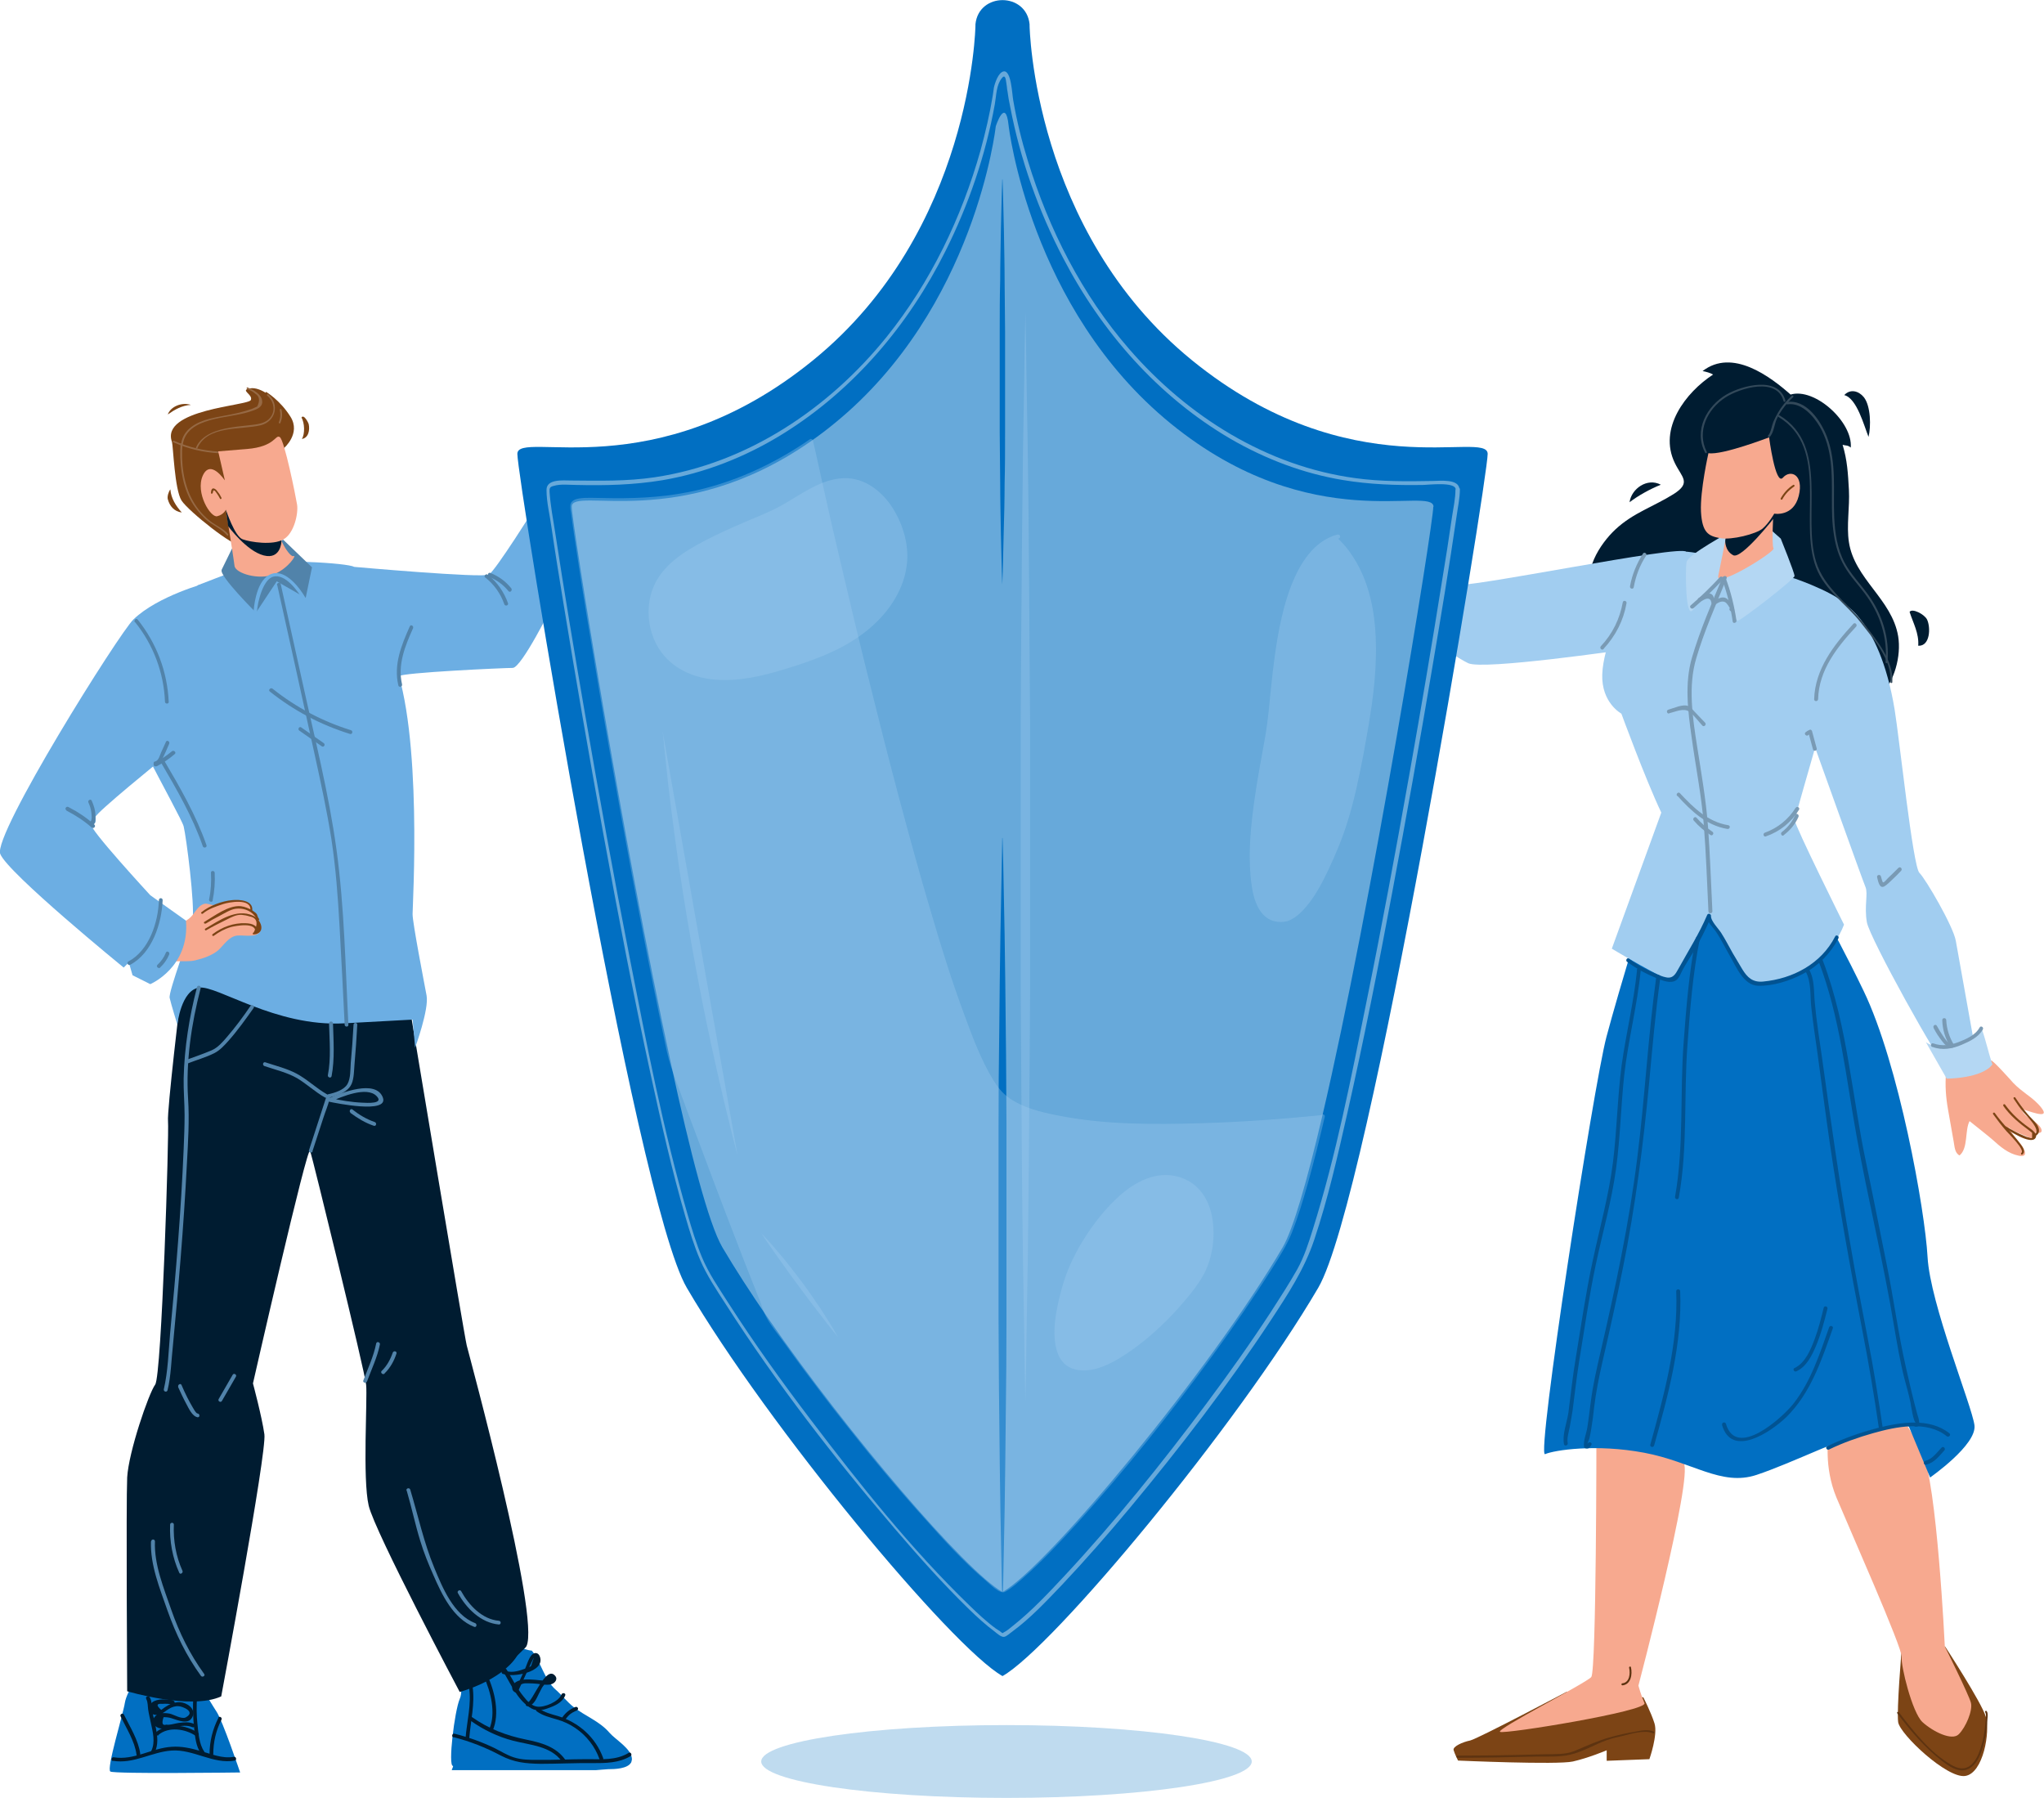 <?xml version="1.0" encoding="UTF-8"?>
<svg id="Layer_1" data-name="Layer 1" xmlns="http://www.w3.org/2000/svg" viewBox="0 0 87.59 77.04">
  <defs>
    <style>
      .cls-1 {
        fill: #f7a98f;
      }

      .cls-2 {
        fill: #7c4415;
      }

      .cls-3 {
        fill: #a1cdf0;
      }

      .cls-4 {
        opacity: .42;
      }

      .cls-4, .cls-5 {
        fill: #67a9da;
      }

      .cls-6 {
        fill: #33495a;
      }

      .cls-7 {
        fill: #966944;
      }

      .cls-8 {
        fill: #001c31;
      }

      .cls-9 {
        fill: #015392;
      }

      .cls-10 {
        fill: #b4d7f3;
      }

      .cls-11 {
        opacity: .99;
      }

      .cls-12 {
        opacity: .32;
      }

      .cls-13 {
        fill: #799ab4;
      }

      .cls-14 {
        fill: #6caee3;
      }

      .cls-15 {
        fill: #5183aa;
      }

      .cls-16 {
        fill: #016fc2;
      }

      .cls-17 {
        fill: #5d3310;
      }
    </style>
  </defs>
  <g>
    <path class="cls-2" d="m67.14,72.49s-3.8,2.01-4.14,2.09c-.34.07-.75.26-.71.41.04.15.19.45.19.45,0,0,4.25.19,4.92.04s1.45-.48,1.45-.48v.45l1.83-.07s.37-1.04.22-1.53c-.15-.48-.48-1.12-.48-1.12l-3.28-.22Z"/>
    <path class="cls-2" d="m81.49,70.7s-.22,2.57-.15,3.09c.07.52,2.09,2.42,2.87,2.31.78-.11,1.08-1.9.89-2.53-.19-.63-1.75-3.02-1.75-3.02l-1.86.15Z"/>
    <path class="cls-1" d="m68.41,61.46c0,.11,0,10.13-.22,10.4-.22.26-4.1,2.24-3.91,2.35s6.33-.89,6.19-1.23c-.15-.34-.26-.75-.26-.75,0,0,2.35-8.94,1.94-9.54-.41-.6-3.73-1.23-3.73-1.23Z"/>
    <path class="cls-1" d="m78.36,61.57s-.22,1.27.34,2.61c.56,1.34,2.83,6.45,2.79,6.82-.04.37.45,2.38.89,2.79.45.41,1.27.82,1.56.52.3-.3.6-1.01.52-1.34s-1.12-2.42-1.12-2.42c0,0-.34-7.08-.97-8.31s-1.16-1.94-1.16-1.94c0,0-2.91,1.27-2.87,1.27Z"/>
    <path class="cls-16" d="m70.68,38.17s-1.29,4.19-1.84,6.26-3.02,18.05-2.63,17.88c.39-.17,2.18-.45,4.25-.06,2.07.39,3.3,1.45,4.81.95s3.86-1.68,5.09-1.96c1.23-.28,1.44-.11,1.44-.11l.91,2.18s2.01-1.4,1.9-2.24c-.11-.84-1.9-5.2-2.01-7.21s-1.23-8.27-2.74-11.4c-1.51-3.13-2.51-4.64-2.51-4.64l-6.65.34Z"/>
    <path class="cls-8" d="m75.14,30.05c-.15.29-.45.02-.7,0-.44-.05-.91.05-1.36.03-.97-.05-1.98-.36-2.84-.82-1.48-.8-2.34-2.78-1.61-4.37-.15.17-.25.37-.37.56-.48-.93.29-2.13.96-2.76.77-.72,1.64-.98,2.5-1.52.77-.49.35-.71.05-1.33-.72-1.48.47-3.03,1.64-3.79-.11-.07-.3-.12-.45-.15,1.27-.98,2.88.21,3.82,1.05-.02.04-.03-.02-.06-.04,1.04-.32,2.68,1.17,2.59,2.27-.12-.11-.22-.08-.35-.12.2.66.23,1.22.27,1.93.04.74-.11,1.53,0,2.24.24,1.58,1.84,2.44,2.11,4.03.14.85-.16,1.96-.78,2.57.01-.42.1-.78,0-1.21-.11.33-.1.66-.31.98-.45.67-1.33,1.21-2.06,1.52-.71.3-1.76.62-2.5.24-.33-.17-.77-.88-.54-1.3Z"/>
    <path class="cls-3" d="m76.94,24.8s-4.49-1.43-5.19-1.13c-.7.3-1.63,1.63-1.9,1.89-.28.27-1.15,2.12-1.19,3.34-.04,1.22.82,1.68.82,1.68,0,0,1.03,2.81,1.71,4.24l-2.12,5.83s2.38,1.43,2.61,1.37c.23-.06,1.56-2.72,1.56-2.72,0,0,1.57,2.72,1.85,2.84.28.12,3.05-.24,3.93-2.52,0,0-2.11-4.24-2.11-4.47,0-.23,2.5-8.43,2.34-9.02-.16-.59-2.31-1.33-2.31-1.33Z"/>
    <path class="cls-3" d="m77.5,25.54l1.27.19s1.75.6,2.42,4.68c.2,1.21.78,6.71,1.06,6.99.28.28,1.45,2.29,1.56,2.91.11.61.89,4.97.89,4.97,0,0-.89.78-1.23.56-.34-.22-3.35-5.64-3.47-6.32s.06-1.23-.06-1.51-2.2-6.09-2.2-6.09l-.26-6.37Z"/>
    <path class="cls-3" d="m55.71,22.94s6.38,1.89,6.66,2.11c.27.22,9.79-1.75,9.88-1.4.09.34-1.48,5.72-1.62,5.41-.13-.31-.61-1.27-.86-1.24-.25.03-6.19.9-6.85.6s-4.75-3.07-4.75-3.07l-2.46-2.4Z"/>
    <path class="cls-1" d="m86.87,46.91c-.21-.16-.42-.32-.6-.51-.07-.08-.89-1-.95-.96-.6.38-1.25.4-1.93.53-.04.56-.01,1.02.09,1.59.08.46.16.91.24,1.36.04.21.04.48.25.59.38-.31.22-1.08.43-1.47,0,0,.91.72.99.8.33.3.67.59,1.11.68.42.09.29-.23.1-.49-.2-.26-.41-.47-.56-.77.07.15.58.34.73.4.09.04.29.15.39.09.17-.09.11-.25-.05-.33.27.24.54.11.26-.2-.23-.26-.62-.33-.74-.69.16,0,1.29.51.85-.06-.17-.22-.39-.4-.62-.57Z"/>
    <path class="cls-10" d="m74.18,22.77s-1.87,1-1.91,1.32c-.05.32-.05,2.46.27,2.05.32-.41,1.12-1.59,1.34-1.27.23.32.39,1.81.61,1.72.23-.09,2.41-1.77,2.41-1.91s-.59-1.6-.59-1.6l-.36-.32h-1.78Z"/>
    <path class="cls-1" d="m74.18,21.86s-.32,1.73-.55,2.82c-.12.57,2.46-1.05,2.37-1.18-.09-.14,0-1.64,0-1.64h-1.82Z"/>
    <path class="cls-10" d="m82.53,44.66l.89,1.56s1.51,0,1.96-.61c-.17-.49-.28-1.03-.45-1.5-.51.25-.7.74-1.36.75-.36,0-.75,0-1.04-.2Z"/>
    <path class="cls-8" d="m80.07,18.72c-.19-.47-.5-1.66-1.04-1.79.26-.28.62-.18.84.09.3.38.31,1.26.2,1.7Z"/>
    <path class="cls-8" d="m71.17,20.77c-.45.18-.96.46-1.34.75.08-.58.76-1.06,1.34-.75Z"/>
    <path class="cls-8" d="m82.2,27.67c.04-.53-.22-.98-.37-1.45.11-.17.64.1.75.33.16.34.13,1.14-.37,1.12Z"/>
    <path class="cls-8" d="m73.99,22.75l-.06.42s-.02.43.34.62c.35.2,1.77-1.62,1.77-1.62l-.02-.28-2.03.86Z"/>
    <path class="cls-1" d="m73.21,19.42s-.36,1.59-.32,2.5c.05.91.32,1.05.82,1.14.5.09,1.55-.18,1.82-.41s.5-.64.5-.64c0,0,.82.15,1.05-.76.23-.92-.36-1.15-.68-.78-.32.36-.59-1.73-.59-1.73,0,0-2,.77-2.59.68Z"/>
    <path class="cls-6" d="m75.83,18.73c.19-.19.2-.56.32-.8.17-.35.41-.65.69-.91.04-.04-.02-.1-.06-.06-.24.22-.44.46-.6.74-.07.12-.13.25-.19.38-.07.17-.1.45-.22.58-.04.04.02.1.06.06h0Z"/>
    <path class="cls-6" d="m76.57,17.33c.61-.11,1.13.48,1.41.95.27.46.41.99.47,1.51.12,1.04-.03,2.1.14,3.14.07.47.21.93.45,1.34.24.42.58.77.87,1.16.64.85.99,1.88.89,2.95,0,.05.08.05.08,0,.1-1.04-.22-2.06-.83-2.9-.33-.46-.73-.86-1-1.36-.32-.6-.42-1.28-.45-1.95-.05-1.15.11-2.35-.31-3.45-.26-.68-.89-1.64-1.74-1.49-.05,0-.03.09.02.08h0Z"/>
    <path class="cls-6" d="m76.22,17.87c2.2,1.34.84,4.44,1.6,6.44.38,1,1.29,1.56,1.92,2.37.55.71,1.34,1.59,1.27,2.55,0,.05.08.05.08,0,.06-.92-.65-1.77-1.18-2.46-.7-.91-1.74-1.56-2.09-2.71-.6-1.98.59-4.95-1.56-6.26-.05-.03-.09.04-.04.07h0Z"/>
    <path class="cls-6" d="m73.14,19.36c-.45-.87.03-1.84.8-2.33.62-.4,2.21-.89,2.49.16.01.05.09.03.08-.02-.29-1.08-1.86-.65-2.52-.27-.86.5-1.42,1.55-.92,2.5.02.05.1,0,.07-.04h0Z"/>
    <path class="cls-2" d="m76.38,21.39c.12-.22.29-.4.5-.54.05-.03,0-.1-.04-.07-.22.14-.4.34-.53.57-.03.05.05.09.07.04h0Z"/>
    <path class="cls-2" d="m85.4,47.73c.18.25.37.5.58.74.09.1.81.81.64.93-.04.03,0,.1.04.07.19-.13-.03-.38-.12-.5-.34-.44-.74-.83-1.06-1.28-.03-.04-.1,0-.07.04h0Z"/>
    <path class="cls-2" d="m85.84,47.38c.3.43.68.74,1.1,1.05l.14.11c0,.07,0,.15,0,.22-.02.02-.12-.01-.14-.02-.06-.01-.12-.03-.18-.06-.28-.11-.54-.26-.8-.41-.05-.03-.09.04-.04.07.15.09,1.09.73,1.3.43.13-.18-.16-.37-.27-.45-.4-.28-.74-.59-1.03-.99-.03-.04-.1,0-.07.04h0Z"/>
    <path class="cls-2" d="m86.29,47.08c.13.2.27.4.43.59.09.11.78.77.47.93-.05.02,0,.1.04.07.2-.1.17-.31.06-.48-.11-.16-.28-.3-.41-.46-.19-.22-.36-.46-.52-.7-.03-.04-.1,0-.07.04h0Z"/>
    <path class="cls-17" d="m62.44,75.32c1.12,0,2.24-.02,3.35-.05.48-.01,1.02.03,1.49-.08.53-.12,1.04-.43,1.56-.62.22-.08.45-.13.67-.18.37-.09.95-.28,1.32-.12.05.02.09-.05.04-.07-.24-.11-.54-.05-.78,0-.37.06-.73.14-1.09.24-.52.14-1.03.38-1.53.59-.39.16-.86.13-1.28.14-.76.02-1.52.04-2.28.05-.49,0-.98.01-1.46.01-.05,0-.05.08,0,.08h0Z"/>
    <path class="cls-17" d="m81.29,73.4c.56.74,1.18,1.48,1.92,2.05.29.22.7.52,1.09.37.45-.18.63-.77.73-1.19.07-.28.11-.58.13-.87,0-.12.05-.32-.02-.43-.03-.05-.1,0-.07.04.08.12,0,.43,0,.56-.03.31-.08.62-.18.92-.09.3-.23.66-.51.84-.26.16-.53.07-.77-.07-.89-.51-1.62-1.44-2.24-2.25-.03-.04-.1,0-.07.04h0Z"/>
    <path class="cls-17" d="m69.51,72.22c.38-.03.45-.47.38-.78-.01-.05-.09-.03-.08.02.06.25.02.64-.29.67-.05,0-.05.09,0,.08h0Z"/>
    <path class="cls-9" d="m78.38,62.11c.6-.29,1.25-.52,1.89-.7.96-.27,2.3-.56,3.15.13.08.07.2-.05.12-.12-.85-.68-2.11-.48-3.08-.23-.74.19-1.47.45-2.16.78-.1.05-.01.19.08.14h0Z"/>
    <path class="cls-9" d="m82.54,62.76c.35-.08.55-.36.78-.61.07-.08-.04-.2-.12-.12-.21.22-.39.49-.7.57-.11.02-.06.19.04.16h0Z"/>
    <path class="cls-9" d="m70.15,41.58c-.14,1.37-.47,2.71-.66,4.07-.18,1.38-.2,2.77-.37,4.15-.18,1.43-.57,2.82-.87,4.23-.3,1.39-.5,2.79-.73,4.19-.13.77-.21,1.54-.31,2.31-.06.42-.27.93-.19,1.35.02.11.18.06.16-.04-.04-.21.04-.46.08-.66.05-.25.09-.5.13-.75.09-.7.17-1.4.28-2.1.23-1.38.42-2.76.71-4.13.29-1.37.68-2.72.87-4.11.18-1.33.21-2.68.35-4.01.17-1.51.56-2.99.71-4.51.01-.11-.16-.11-.17,0h0Z"/>
    <path class="cls-9" d="m70.98,41.82c-.36,2.59-.49,5.2-.82,7.8-.35,2.81-.94,5.58-1.58,8.34-.16.7-.32,1.39-.41,2.1-.05.37-.09.74-.15,1.11-.04.26-.18.57-.14.83,0,.03.03.05.06.06.15.03.17-.02.25-.14.06-.09-.08-.17-.14-.08-.07.1.04-.14.06-.2.03-.14.06-.28.08-.42.05-.3.09-.6.12-.9.08-.67.21-1.31.36-1.97.31-1.34.61-2.69.88-4.04.53-2.62.87-5.26,1.12-7.92.14-1.51.27-3.01.48-4.51.01-.11-.15-.15-.16-.04h0Z"/>
    <path class="cls-9" d="m77.92,41.16c.93,2.41,1.18,5,1.64,7.53.49,2.71,1.15,5.39,1.6,8.11.13.76.26,1.53.45,2.28.09.34.19.68.26,1.03.02.1.12.84.24.86-.11-.02-.15.14-.04.16.3.05.13-.4.09-.53-.18-.66-.34-1.35-.49-2.02-.33-1.45-.52-2.93-.82-4.39-.3-1.47-.58-2.93-.89-4.4-.29-1.37-.48-2.75-.72-4.13-.26-1.54-.58-3.07-1.14-4.53-.04-.1-.2-.06-.16.04h0Z"/>
    <path class="cls-9" d="m77.37,41.62c.26.45.19,1.06.25,1.56.07.62.16,1.24.25,1.86.18,1.31.35,2.63.54,3.94.39,2.66.87,5.31,1.38,7.95.28,1.43.52,2.86.73,4.3.02.11.18.06.16-.04-.19-1.28-.39-2.55-.64-3.82-.26-1.35-.52-2.7-.75-4.06-.47-2.65-.84-5.31-1.21-7.97-.11-.79-.24-1.57-.31-2.36-.05-.48,0-1.01-.25-1.44-.05-.09-.2,0-.14.08h0Z"/>
    <path class="cls-9" d="m72.67,40.19c-.29,1.46-.41,2.98-.52,4.46-.17,2.21.02,4.44-.37,6.63-.02.11.14.15.16.04.39-2.16.21-4.35.37-6.53.11-1.52.23-3.07.53-4.56.02-.11-.14-.15-.16-.04h0Z"/>
    <path class="cls-9" d="m70.88,61.95c.6-2.15,1.21-4.36,1.12-6.62,0-.11-.17-.11-.17,0,.09,2.24-.52,4.43-1.11,6.57-.03.1.13.15.16.04h0Z"/>
    <path class="cls-9" d="m73.79,61.05c.41,1.45,2.09.31,2.74-.31,1.06-1.03,1.53-2.46,2.01-3.82.04-.1-.13-.15-.16-.04-.4,1.13-.78,2.32-1.53,3.27-.48.61-2.45,2.38-2.89.86-.03-.1-.19-.06-.16.04h0Z"/>
    <path class="cls-9" d="m76.98,58.76c.44-.2.67-.69.85-1.11.21-.51.35-1.04.48-1.57.03-.1-.14-.15-.16-.04-.11.44-.22.89-.38,1.32-.17.45-.4,1.04-.87,1.26-.1.04-.01.19.08.14h0Z"/>
    <path class="cls-9" d="m69.75,41.23c.39.29.81.51,1.25.69.23.09.59.25.83.08.14-.1.2-.31.28-.45.14-.26.3-.5.45-.75.29-.49.54-.98.76-1.51l-.16-.04c-.03.25.22.45.35.64.24.34.42.73.63,1.09.27.46.57,1.23,1.19,1.26.65.02,1.39-.22,1.95-.52.65-.34,1.16-.86,1.5-1.51.05-.1-.1-.18-.14-.08-.6,1.17-1.81,1.81-3.09,1.93-.44.04-.67-.17-.89-.53-.14-.23-.27-.46-.41-.69-.16-.28-.31-.58-.49-.86-.11-.18-.46-.52-.44-.74,0-.08-.12-.12-.16-.04-.35.82-.81,1.54-1.24,2.32-.12.22-.23.42-.52.36-.17-.03-.34-.11-.5-.18-.39-.17-.75-.36-1.09-.62-.09-.07-.17.08-.08.14h0Z"/>
    <path class="cls-13" d="m82.81,44.86c.42.16.85.08,1.25-.09.35-.15.72-.32.91-.66.05-.09-.09-.18-.14-.08-.18.33-.58.5-.92.63-.35.13-.7.18-1.06.05-.1-.04-.15.12-.04.16h0Z"/>
    <path class="cls-13" d="m82.86,44.05c.1.2.22.38.36.56.11.14.22.27.4.28.11,0,.11-.16,0-.17-.16,0-.29-.24-.37-.35-.09-.13-.17-.27-.25-.41-.05-.1-.19-.01-.14.08h0Z"/>
    <path class="cls-13" d="m83.73,44.77c-.2-.33-.31-.68-.33-1.06,0-.11-.17-.11-.17,0,.01.41.13.8.35,1.15.06.09.2,0,.14-.08h0Z"/>
    <path class="cls-13" d="m80.44,37.6c.04.14.09.5.31.38.12-.07.24-.2.34-.29.13-.12.26-.25.38-.38.07-.08-.04-.2-.12-.12-.15.15-.3.3-.45.44-.04.04-.15.18-.2.18-.03,0-.03-.05-.05-.09-.02-.06-.03-.11-.05-.17-.03-.1-.19-.06-.16.04h0Z"/>
    <path class="cls-13" d="m79.42,26.73c-.84.91-1.64,1.94-1.68,3.23,0,.11.16.11.17,0,.03-1.25.82-2.24,1.63-3.11.07-.08-.05-.2-.12-.12h0Z"/>
    <path class="cls-13" d="m77.48,31.5s.07-.05.11-.07c-.03-.02-.07-.04-.1-.06.07.25.13.49.2.74.03.1.19.06.16-.04-.07-.25-.13-.49-.2-.74-.01-.04-.06-.08-.1-.06-.07.03-.12.06-.18.11-.08.07.04.19.12.12h0Z"/>
    <path class="cls-13" d="m62.35,25.2c-.11.26-.16.54-.14.82,0,.11.17.11.17,0-.01-.27.03-.53.14-.78.04-.1-.12-.14-.16-.04h0Z"/>
    <path class="cls-13" d="m68.72,27.8c.51-.55.85-1.21.98-1.95.02-.11-.14-.15-.16-.04-.13.71-.44,1.35-.94,1.88-.07.08.04.2.12.12h0Z"/>
    <path class="cls-13" d="m70.4,23.73c-.27.43-.46.89-.55,1.39-.02.11.14.15.16.04.09-.49.26-.94.53-1.35.06-.09-.09-.18-.14-.08h0Z"/>
    <g class="cls-11">
      <path class="cls-13" d="m73.81,24.74c-.46,1.12-.96,2.26-1.3,3.42-.33,1.11-.18,2.31-.02,3.43.17,1.25.42,2.48.52,3.73.1,1.24.14,2.49.2,3.73,0,.11.17.11.17,0-.06-1.22-.1-2.44-.19-3.66-.09-1.16-.29-2.29-.47-3.44-.19-1.21-.39-2.55-.03-3.75.34-1.16.85-2.3,1.3-3.42.04-.1-.12-.14-.16-.04h0Z"/>
    </g>
    <g class="cls-11">
      <path class="cls-13" d="m73.79,24.81c.22.59.37,1.2.46,1.82.01.11.18.06.16-.04-.09-.62-.24-1.23-.46-1.82-.04-.1-.2-.06-.16.04h0Z"/>
    </g>
    <g class="cls-11">
      <path class="cls-13" d="m72.57,26.06c.44-.38.85-.79,1.25-1.21.07-.08-.05-.2-.12-.12-.39.43-.81.83-1.25,1.21-.08.07.04.19.12.12h0Z"/>
    </g>
    <g class="cls-11">
      <path class="cls-13" d="m72.89,25.77c.12-.06.31-.21.42-.04.02.04.03.13.05.17.02.04.08.05.11.03.12-.08.29-.21.45-.13.1.05.18.22.24.31,0-.03,0-.07.01-.1-.01.01-.03.03-.04.04-.07.08.05.2.12.12l.04-.04s.03-.07.01-.1c-.09-.14-.22-.37-.39-.42-.17-.05-.4.1-.53.18.04.01.08.02.11.03-.06-.13-.02-.32-.19-.38-.15-.05-.37.12-.5.18-.1.05-.01.19.08.14h0Z"/>
    </g>
    <g class="cls-11">
      <path class="cls-13" d="m71.54,30.56c.26-.06.62-.24.85-.06.21.15.38.4.56.59.07.08.19-.04.12-.12-.15-.16-.3-.31-.45-.47-.08-.08-.16-.2-.26-.24-.24-.11-.64.09-.87.15-.1.03-.06.19.04.16h0Z"/>
    </g>
    <g class="cls-11">
      <path class="cls-13" d="m71.88,34.1c.59.65,1.24,1.27,2.14,1.42.11.02.15-.14.04-.16-.87-.14-1.49-.75-2.07-1.37-.07-.08-.19.04-.12.12h0Z"/>
    </g>
    <g class="cls-11">
      <path class="cls-13" d="m72.58,35.16c.21.24.45.45.72.62.09.06.17-.09.08-.14-.25-.17-.48-.37-.68-.6-.07-.08-.19.04-.12.12h0Z"/>
    </g>
    <g class="cls-11">
      <path class="cls-13" d="m76.95,34.61c-.31.5-.77.87-1.32,1.07-.1.03-.06.2.04.16.6-.21,1.09-.6,1.42-1.14.06-.09-.09-.18-.14-.08h0Z"/>
    </g>
    <g class="cls-11">
      <path class="cls-13" d="m76.43,35.79c.28-.21.5-.47.64-.79.04-.1-.1-.18-.14-.08-.13.29-.32.54-.57.73-.09.06,0,.21.08.14h0Z"/>
    </g>
  </g>
  <g>
    <path class="cls-16" d="m7.24,71.23c-1.09-.13-1.82,1.27-1.89,1.74-.07.47-.8,2.83-.62,2.94.18.11,5.56.04,5.56.04,0,0-.76-2.25-1.02-2.62-.25-.36-1.09-2-2.03-2.11Z"/>
    <path class="cls-16" d="m27.04,75.54s.04-.1.04-.17c-.02-.44-.7-.82-.96-1.12-.44-.51-1.03-.7-1.56-1.12-.23-.18-.54-.55-.75-.73-.46-.39-.65-1.22-1.02-1.67-.35-.02-.95-.4-1.24-.11-.35.36-.11.94-.63,1.13-.55.2-.77-.2-1.18-.44-.25.51.18.98-.04,1.49-.22.51-.51,2.87-.29,2.87.03.03-.08.18-.04.18h6.18s.46-.04.51-.04c.29,0,.83-.02.98-.28Z"/>
    <path class="cls-8" d="m7.75,42.6s-.6,5.01-.55,5.45-.27,10.9-.55,11.28-1.14,2.89-1.2,3.98c-.05,1.09,0,9.16,0,9.16,0,0,2.73.82,4.03.22,0,0,1.96-10.46,1.85-11.23s-.49-2.18-.49-2.18c0,0,2.34-10.3,2.45-9.97s2.34,9.43,2.4,10.03-.16,4.03.11,5.18c.27,1.14,3.9,7.98,3.9,7.98,0,0,1.75-.46,2.45-1.53.05-.08.37-.35.41-.43.6-1.25-2.45-12.45-2.56-12.89s-2.4-14.22-2.4-14.22c0,0-1.91.6-4.09.11-2.18-.49-4.85-1.58-5.23-1.53s-.55.6-.55.6Z"/>
    <path class="cls-14" d="m8.52,25.05s-3.65,2.89-3.76,3.71,3,6.21,3.11,6.65.49,3.38.38,4.03-1.04,3.05-.98,3.32.33,1.14.33,1.14c0,0,.16-1.47.93-1.58s3.27,1.69,6.21,1.53l2.94-.16.11,1.2s.6-1.64.49-2.23-.6-3.11-.6-3.49.44-7.79-.82-10.9c-1.25-3.11-1.47-3.82-1.69-3.98s-3.54-.38-4.47-.05-2.18.82-2.18.82Z"/>
    <path class="cls-14" d="m15.17,24.29s5.5.49,5.78.33,2.02-2.94,2.02-2.94l.71,4.25s-1.33,2.69-1.71,2.69-4.78.2-4.89.36-1.91-4.69-1.91-4.69Z"/>
    <g>
      <path class="cls-1" d="m11.19,39.71c.02.55-.72.34-1.04.38-.35.05-.55.4-.79.62-.26.23-.66.36-.99.44-.25.06-.52.03-.78.04-.29,0-.29,0-.36-.28-.07-.32-.13-.64-.2-.96.34-.21.75-.35,1.06-.58.24-.17.36-.56.66-.64.13-.04.31.07.45.05.4-.04.87-.29,1.26-.16.09.03.23.1.28.18.05.07.02.17.06.25.04.07.1.1.15.16.1.13.22.35.23.51Z"/>
      <path class="cls-2" d="m9.16,40.1c.23-.17.47-.3.75-.38.16-.04,1.13-.24,1.02.25-.01.05.07.07.08.02.08-.34-.2-.42-.49-.43-.51-.02-1,.16-1.41.47-.04.03,0,.1.04.07h0Z"/>
      <path class="cls-2" d="m8.84,39.86c.29-.17.58-.31.88-.46.2-.1.4-.21.63-.2.12.01.23.03.35.07.32.06.38.29.17.69-.05,0-.05.09,0,.08.55-.04.33-.65-.04-.81-.71-.31-1.43.21-2.03.56-.05.03,0,.1.04.07h0Z"/>
      <path class="cls-2" d="m8.81,39.58c.19-.12.39-.23.59-.33.21-.11.47-.28.7-.31.3-.04.61.06.8.29.05.06.09.16.15.2.04.03.08-.04.04-.07-.03-.02-.06-.14-.08-.18-.04-.06-.1-.1-.17-.15-.15-.1-.35-.18-.52-.2-.53-.05-1.13.42-1.56.67-.05.03,0,.1.04.07h0Z"/>
      <path class="cls-2" d="m8.69,39.15c.25-.21.57-.31.87-.41.24-.08,1.22-.27,1.17.27,0,.05.08.05.08,0,.04-.44-.55-.47-.86-.44-.44.04-.98.24-1.32.52-.04.03.02.09.06.06h0Z"/>
    </g>
    <path class="cls-14" d="m8.84,24.98s-2.07.55-3.12,1.56C5.1,27.14-.31,35.77.01,36.59s5.29,4.87,5.29,4.87l.22-.22.16.55.76.38s1.69-.71,1.53-2.72l-1.53-1.09s-2.73-2.96-2.51-3.02c.22-.05.16-.16.16-.33s2.89-2.51,2.89-2.51l.65.94,1.2-8.47Z"/>
    <path class="cls-8" d="m19.45,74.44c.7.18,1.36.44,2,.78.58.3,1.07.35,1.72.36.74,0,1.48-.04,2.21-.03.57,0,1.14,0,1.64-.3.09-.05,0-.2-.08-.14-.54.33-1.17.27-1.78.27-.71,0-1.42.04-2.14.03-.34,0-.68,0-1.01-.11-.28-.09-.53-.25-.79-.38-.55-.27-1.14-.48-1.74-.63-.1-.03-.15.13-.04.16h0Z"/>
    <path class="cls-8" d="m21.57,71.63c.31.52.59,1.17,1.11,1.52.26.18.48.16.77.06.31-.11.64-.24.77-.56.04-.1-.12-.14-.16-.04-.12.31-.73.56-1.04.52-.24-.03-.44-.25-.58-.43-.29-.35-.49-.77-.73-1.16-.05-.09-.2,0-.14.08h0Z"/>
    <path class="cls-8" d="m20.1,72.3c.11.73-.09,1.44-.15,2.17,0,.1.16.1.16,0,.06-.74.25-1.47.14-2.21-.02-.1-.17-.06-.16.04h0Z"/>
    <path class="cls-8" d="m20.15,73.72c.56.4,1.18.7,1.84.87.73.19,1.61.22,2.09.89.06.08.2,0,.14-.08-.4-.56-1.04-.73-1.68-.86-.84-.17-1.6-.46-2.31-.96-.09-.06-.17.08-.08.14h0Z"/>
    <path class="cls-8" d="m21.57,71.73c.39.16,1.79-.07,1.57-.73-.06-.19-.23-.22-.36-.08-.14.16-.22.47-.31.66-.13.28-.26.55-.39.83.04,0,.07-.02.11-.03.06-.18.18-.26.37-.25.04,0,.08,0,.11,0,.12,0,.24.01.35.02.19.02.41.07.6.02.15-.04.3-.21.17-.36-.4-.49-.97,1.12-1.18,1.14-.1,0-.11.17,0,.16.26-.02.38-.33.48-.53.05-.09.09-.18.14-.27.02-.04.23-.28.22-.3,0,.03-.07,0-.15,0-.12,0-.24-.02-.36-.03-.28-.02-.67-.06-.9.15-.13.12-.13.31.04.39.04.02.09.01.11-.03.19-.42.39-.83.58-1.25l.06-.12c.07-.16.05-.08-.07.26-.07.08-.24.11-.34.15-.28.1-.55.16-.83.04-.1-.04-.14.12-.04.16h0Z"/>
    <path class="cls-8" d="m21.11,74.16c.32-.72.09-1.7-.23-2.38-.04-.1-.19-.01-.14.08.29.62.52,1.56.23,2.22-.04.1.1.18.14.08h0Z"/>
    <path class="cls-8" d="m4.84,75.45c.89.15,1.65-.38,2.52-.44.93-.06,1.79.6,2.7.43.1-.02.06-.18-.04-.16-.5.09-.98-.13-1.46-.26-.39-.11-.79-.2-1.2-.17-.85.05-1.61.59-2.48.45-.1-.02-.15.14-.04.16h0Z"/>
    <path class="cls-8" d="m6.27,72.81c.07.12.06.32.08.45.03.2.08.4.12.59.08.37.19.8.02,1.16-.05.09.09.18.14.08.16-.33.12-.69.05-1.04-.05-.28-.13-.55-.17-.83-.02-.17,0-.35-.1-.5-.06-.09-.2,0-.14.08h0Z"/>
    <path class="cls-8" d="m8.28,72.74c-.02.44-.01.88.04,1.32.04.35.07.77.29,1.07.06.08.2,0,.14-.08-.22-.31-.25-.82-.29-1.19-.04-.37-.04-.74-.02-1.11,0-.11-.16-.1-.16,0h0Z"/>
    <path class="cls-8" d="m6.79,74.34c.44-.37,1.16-.26,1.61.05.09.06.17-.08.08-.14-.51-.35-1.31-.44-1.8-.02-.08.07.04.18.12.12h0Z"/>
    <path class="cls-8" d="m7.4,72.85c-.26-.03-.64-.08-.87.09-.13.09-.2.28-.1.42.1.14.3.15.45.09.13-.05.23-.15.35-.22.13-.08.27-.13.42-.12.14,0,.77.23.31.48-.17.09-.51-.12-.68-.16-.12-.02-.26-.04-.38-.01-.17.03-.34.14-.34.34,0,.19.19.29.36.31.42.04.91-.24,1.32-.06.1.04.18-.1.08-.14-.23-.1-.43-.07-.68-.04-.14.02-.38.1-.51.07-.17.05-.21-.05-.12-.32.12,0,.23.01.35.05.27.08.74.31.9-.09.13-.34-.27-.59-.55-.6-.24-.01-.46.09-.65.22-.05.04-.1.07-.15.11-.22-.19-.21-.28.04-.26.15-.01.3,0,.46.02.1.01.1-.15,0-.16h0Z"/>
    <path class="cls-8" d="m5.17,73.55c.25.52.61,1.07.68,1.64.01.1.17.06.16-.04-.08-.59-.44-1.15-.7-1.68-.05-.09-.19-.01-.14.08h0Z"/>
    <path class="cls-8" d="m9.36,73.61c-.25.49-.38,1.01-.38,1.56,0,.11.16.11.16,0,0-.52.11-1.01.35-1.48.05-.09-.09-.18-.14-.08h0Z"/>
    <path class="cls-15" d="m13.39,49.33c.16-.48.31-.96.47-1.44.08-.26.2-.52.26-.79.02-.09.08-.12-.01-.06.09-.05.23-.06.32-.1.25-.09.53-.24.64-.5.1-.24.1-.56.12-.81.05-.57.09-1.15.12-1.72,0-.11-.16-.1-.16,0-.03.55-.07,1.1-.12,1.65-.02.27,0,.64-.14.89-.15.26-.55.38-.83.44-.03,0-.05.03-.06.06-.25.78-.51,1.56-.76,2.34-.03.1.13.14.16.04h0Z"/>
    <path class="cls-15" d="m14.1,43.86c.02.72.09,1.5-.05,2.21-.02.1.14.15.16.04.14-.73.08-1.52.06-2.26,0-.1-.17-.11-.16,0h0Z"/>
    <path class="cls-15" d="m10.73,43.11c-.31.46-.64.9-1,1.32-.19.22-.39.46-.67.58-.35.15-.71.27-1.06.4-.1.04-.05.2.04.16.38-.15.78-.26,1.14-.44.24-.12.43-.33.61-.53.39-.44.74-.93,1.08-1.41.06-.09-.08-.17-.14-.08h0Z"/>
    <path class="cls-15" d="m8.44,42.31c-.33,1.26-.54,2.59-.57,3.9-.01.52.04,1.05.04,1.57,0,.49-.02.98-.04,1.46-.11,2.63-.33,5.27-.58,7.89-.07.79-.09,1.63-.27,2.4-.02.1.13.15.16.04.15-.62.16-1.28.23-1.91.12-1.24.23-2.49.33-3.74.11-1.35.2-2.71.27-4.07.05-.92.11-1.85.05-2.77-.1-1.58.14-3.21.54-4.74.03-.1-.13-.15-.16-.04h0Z"/>
    <path class="cls-15" d="m7.63,59.43c.11.24.22.48.35.72.1.18.25.54.49.58.1.01.1-.15,0-.16-.08-.01-.17-.2-.21-.26-.08-.14-.16-.28-.23-.42-.09-.18-.17-.35-.25-.54-.04-.1-.18-.01-.14.08h0Z"/>
    <path class="cls-15" d="m9.51,60.03c.2-.35.4-.69.6-1.04.05-.09-.09-.17-.14-.08-.2.35-.4.69-.6,1.04-.05.09.09.17.14.08h0Z"/>
    <path class="cls-15" d="m6.47,66.04c-.04,1.02.38,2.03.71,2.98.35.99.81,1.94,1.43,2.79.06.08.2,0,.14-.08-.61-.84-1.07-1.77-1.41-2.75-.32-.93-.74-1.93-.7-2.93,0-.11-.16-.11-.16,0h0Z"/>
    <path class="cls-15" d="m7.29,65.33c-.03.7.1,1.42.39,2.06.04.1.18.01.14-.08-.28-.62-.4-1.3-.37-1.98,0-.11-.16-.1-.16,0h0Z"/>
    <path class="cls-15" d="m15.73,59.19c.19-.52.44-1.03.55-1.58.02-.1-.14-.15-.16-.04-.11.55-.35,1.06-.55,1.58-.04.1.12.14.16.04h0Z"/>
    <path class="cls-15" d="m16.48,58.85c.24-.23.41-.54.51-.85.03-.1-.12-.14-.16-.04-.1.29-.25.57-.47.78-.08.07.04.19.12.12h0Z"/>
    <path class="cls-15" d="m14.17,47.2c.46-.2,1.55-.67,1.97-.23.33.34-.42.29-.61.28-.47-.02-.93-.1-1.38-.2-.1-.02-.15.14-.04.16.24.05,2.54.53,2.3-.17-.29-.82-1.82-.2-2.32.02-.1.04-.01.18.08.14Z"/>
    <path class="cls-15" d="m11.33,45.68c.47.16.96.27,1.4.52.42.25.77.59,1.2.83.09.05.17-.09.08-.14-.46-.26-.84-.64-1.31-.89-.42-.22-.88-.33-1.33-.48-.1-.03-.14.12-.04.16h0Z"/>
    <path class="cls-15" d="m15.02,47.69c.31.23.64.43,1,.55.1.03.14-.12.04-.16-.35-.12-.67-.31-.96-.54-.08-.06-.16.08-.08.14h0Z"/>
    <path class="cls-15" d="m17.43,63.88c.21.71.36,1.44.58,2.15.15.5.35.99.56,1.46.36.83.85,1.87,1.75,2.22.1.04.14-.12.04-.16-.92-.35-1.4-1.52-1.75-2.37-.45-1.09-.69-2.22-1.03-3.35-.03-.1-.19-.06-.16.04h0Z"/>
    <path class="cls-15" d="m19.62,68.26c.36.65.98,1.28,1.76,1.35.1,0,.1-.15,0-.16-.72-.06-1.29-.67-1.62-1.27-.05-.09-.19,0-.14.08h0Z"/>
    <path class="cls-15" d="m5.58,41.34c.94-.5,1.35-1.77,1.39-2.77,0-.11-.16-.11-.16,0-.03.95-.42,2.16-1.31,2.63-.09.05-.01.19.08.14h0Z"/>
    <path class="cls-15" d="m6.86,41.46c.17-.16.3-.34.39-.56.04-.1-.1-.18-.14-.08-.08.2-.2.37-.36.52-.08.07.04.19.12.12h0Z"/>
    <path class="cls-15" d="m2.84,34.73c.39.2.76.44,1.09.73.08.07.19-.05.12-.12-.34-.3-.71-.55-1.12-.76-.09-.05-.18.09-.08.14h0Z"/>
    <path class="cls-15" d="m3.94,35.38c.16-.07.16-.27.15-.43,0-.22-.07-.44-.16-.64-.04-.1-.19-.01-.14.08.06.13.1.26.12.4.01.1.06.38-.06.44-.1.04-.01.18.08.14h0Z"/>
    <path class="cls-15" d="m5.79,26.66c.78.97,1.23,2.16,1.28,3.41,0,.1.17.11.16,0-.06-1.29-.52-2.51-1.33-3.52-.07-.08-.18.03-.12.12h0Z"/>
    <path class="cls-15" d="m6.68,32.8c.15-.02.22-.15.28-.28.1-.21.2-.43.29-.65.04-.1-.1-.18-.14-.08-.07.15-.14.31-.21.46-.05.12-.11.36-.26.38-.1.02-.06.17.04.16h0Z"/>
    <path class="cls-15" d="m6.71,32.84c.28-.15.54-.32.78-.53.08-.07-.04-.18-.12-.12-.23.19-.48.36-.75.5-.09.05-.01.19.08.14h0Z"/>
    <path class="cls-15" d="m11.88,25.07c.54,2.43,1.08,4.86,1.61,7.29.26,1.19.52,2.39.71,3.59.19,1.24.28,2.48.35,3.73.08,1.41.15,2.82.22,4.23,0,.1.17.11.16,0-.13-2.5-.17-5.02-.51-7.5-.33-2.42-.94-4.8-1.46-7.18-.31-1.4-.62-2.8-.93-4.2-.02-.1-.18-.06-.16.04h0Z"/>
    <path class="cls-15" d="m11.56,29.63c1.03.82,2.18,1.43,3.44,1.82.1.03.14-.13.04-.16-1.22-.38-2.36-.98-3.36-1.78-.08-.06-.2.05-.12.12h0Z"/>
    <path class="cls-15" d="m12.83,31.31l.96.67c.09.06.17-.08.08-.14-.32-.22-.64-.45-.96-.67-.09-.06-.17.08-.08.14h0Z"/>
    <path class="cls-15" d="m17.56,26.84c-.36.81-.7,1.64-.49,2.53.02.1.18.06.16-.04-.2-.85.13-1.65.47-2.41.04-.1-.1-.18-.14-.08h0Z"/>
    <path class="cls-15" d="m20.79,24.74c.38.3.66.69.82,1.15.03.1.19.06.16-.04-.17-.48-.46-.9-.86-1.22-.08-.07-.2.05-.12.12h0Z"/>
    <path class="cls-15" d="m20.96,24.72c.33.13.61.34.83.61.07.08.18-.03.12-.12-.24-.3-.54-.52-.9-.66-.1-.04-.14.12-.04.16h0Z"/>
    <path class="cls-15" d="m6.89,32.66c.68,1.16,1.36,2.33,1.8,3.6.03.1.19.06.16-.04-.45-1.29-1.13-2.47-1.82-3.64-.05-.09-.19,0-.14.08h0Z"/>
    <path class="cls-15" d="m9.11,38.59c.08-.39.11-.79.09-1.19,0-.1-.17-.11-.16,0,.02.39,0,.76-.08,1.14-.02.1.14.15.16.04h0Z"/>
    <g>
      <path class="cls-2" d="m7.37,18.94c.05.15.11,2.04.41,2.51.31.47,2.31,2.05,2.46,1.86.15-.19,1.93-4.11,1.93-4.11,0,0,.73-.62.28-1.34-.45-.72-1.05-1.07-1.05-1.07,0,0-.2.32.14.34s-.36-.57-.82-.49c-.47.08.13.25.03.5-.1.25-3.89.39-3.38,1.8Z"/>
      <path class="cls-15" d="m9.5,24.41l.44-.9,2.2-.38,1.23,1.18-.27,1.31-1.24-.71-.89,1.34s-1.59-1.58-1.47-1.83Z"/>
      <path class="cls-1" d="m9.68,21.84s.15.95.26,1.66c.05.35.1.64.11.75.04.32,1.05.62,1.69.36.64-.27.99-.86.84-.78-.15.07-.7-.76-.78-1.54-.08-.78-2.12-.45-2.12-.45Z"/>
      <path class="cls-7" d="m7.43,18.95c.61.28,1.26.43,1.93.47.05,0,.05-.07,0-.07-.66-.04-1.29-.19-1.9-.46-.04-.02-.08.04-.04.06h0Z"/>
      <path class="cls-7" d="m7.83,19.06c.17-1.21,1.95-1.12,2.84-1.41.24-.08.63-.17.56-.5-.05-.28-.39-.45-.62-.55-.04-.02-.06.05-.02.07.13.05.25.11.35.2.18.11.21.3.08.55-.07.03-.13.06-.2.09-.19.07-.4.13-.6.18-.41.1-.82.15-1.22.25-.57.14-1.16.45-1.24,1.09,0,.05.06.07.07.02h0Z"/>
      <path class="cls-7" d="m8.46,19.2c.44-.99,1.87-.77,2.72-.98.63-.16.81-.9.32-1.32-.04-.03-.09.02-.05.05.25.21.36.56.19.86-.15.26-.42.34-.7.38-.35.05-.7.07-1.05.13-.56.09-1.24.29-1.49.85-.02.04.04.08.06.04h0Z"/>
      <path class="cls-7" d="m7.74,19.01c-.06.77.04,1.67.4,2.37.17.32.39.6.65.85.29.27.69.41.94.71.03.04.08-.02.05-.05-.19-.23-.45-.33-.69-.5-.34-.24-.63-.58-.83-.94-.4-.71-.51-1.63-.44-2.43,0-.05-.07-.05-.07,0h0Z"/>
      <path class="cls-7" d="m11.99,17.56c.04.18.03.36-.04.53-.02.04.04.08.06.04.08-.19.1-.38.05-.58-.01-.05-.08-.03-.07.02h0Z"/>
      <path class="cls-2" d="m8.18,17.35c-.38.02-.69.2-.99.41.12-.34.6-.54.99-.41Z"/>
      <path class="cls-2" d="m12.93,18.82c.15-.23.12-.7-.01-.93.1-.16.3.23.31.29.05.23,0,.59-.3.63Z"/>
      <path class="cls-2" d="m7.79,21.96c-.25-.28-.46-.6-.49-.99-.08.1-.14.31-.11.42.08.3.28.53.6.57Z"/>
      <path class="cls-8" d="m9.68,21.84l.1.71s.78,1.06,1.52,1.25.76-.6.76-.6l-.26-.91-2.12-.45Z"/>
      <path class="cls-1" d="m9.63,20.58s-.61-.93-.94-.2c-.33.74.34,1.82.62,1.74.28-.07.37-.28.37-.28,0,0,.38,1.16.72,1.27.33.12,1.29.27,1.75,0,.46-.26.64-1.12.58-1.49-.06-.37-.54-2.76-.74-2.89-.2-.13-.18.41-1.41.51l-1.23.1.28,1.22Z"/>
      <path class="cls-2" d="m9.12,21.12s.01-.16.08-.09c.04.03.06.07.09.11.05.07.1.15.14.23.02.04.08,0,.06-.04-.04-.08-.08-.16-.14-.23-.04-.05-.08-.12-.14-.15-.13-.08-.17.07-.17.17,0,.05.07.05.07,0h0Z"/>
      <path class="cls-14" d="m11,26.5c0-.31.04-.62.13-.92.08-.28.26-.78.58-.87.51-.14,1.06.62,1.27.99.05.08.17,0,.12-.07-.25-.43-.84-1.22-1.43-1.05-.67.19-.81,1.36-.82,1.92,0,.09.14.09.14,0h0Z"/>
    </g>
  </g>
  <g>
    <path class="cls-8" d="m23,73.33c.26.19.57.26.87.35.28.08.54.2.79.37.47.32.84.79,1.03,1.33.04.1.19.06.16-.04-.32-.89-1.05-1.54-1.95-1.81-.28-.08-.57-.15-.81-.33-.09-.06-.17.08-.08.14h0Z"/>
    <path class="cls-8" d="m24.24,73.66c.06-.08.13-.16.22-.23,0,0,.01,0,0,0,0,0,.01,0,.02-.01.01,0,.02-.02.03-.02.02-.02.05-.03.07-.04.02-.01.05-.03.08-.04.01,0,.02-.01.03-.02,0,0,0,0,0,0,0,0,.02,0,.02,0,.04-.02.07-.06.06-.1-.01-.04-.06-.07-.1-.06-.24.09-.44.25-.58.46-.03.04,0,.09.03.11.04.02.09,0,.11-.03h0Z"/>
    <path class="cls-16" d="m51.07,15.43c-6.81-5.55-6.95-14.33-6.95-14.33,0-.02,0-.04,0-.06-.14-1.38-2.18-1.38-2.32,0,0,.02,0,.04,0,.06,0,0-.13,8.78-6.95,14.33-6.81,5.55-12.68,2.95-12.68,4.02s5.03,31.91,7.26,35.73c3.47,5.93,11.35,15.41,13.53,16.64,2.17-1.23,10.06-10.72,13.53-16.64,2.23-3.82,7.26-34.66,7.26-35.73s-5.86,1.53-12.68-4.02Z"/>
    <path class="cls-5" d="m61.42,21.71c0,.73-2.64,17.11-4.77,26.17-.64,2.72-1.23,4.78-1.68,5.56-3.08,5.26-10.08,13.69-12.01,14.78-1.59-.9-6.61-6.76-10.05-11.74-.74-1.07-1.41-2.11-1.96-3.04-.58-1-1.38-4.06-2.21-7.92-2.01-9.28-4.24-23.14-4.24-23.81,0-.89,4.63,1.11,10.23-2.79.34-.24.68-.49,1.03-.78,6.05-4.93,6.91-12.72,6.91-12.72,0-.02.42-1.28.55-.05,0,.02.9,7.85,6.95,12.78,6.05,4.93,11.26,2.62,11.26,3.57Z"/>
    <path class="cls-5" d="m62.37,20.97c0,.39-.09.8-.15,1.19-.13.9-.27,1.8-.42,2.7-.44,2.77-.91,5.53-1.4,8.29-.58,3.26-1.18,6.52-1.84,9.76-.66,3.27-1.3,6.58-2.3,9.76-.18.58-.37,1.18-.67,1.72-.35.62-.74,1.22-1.12,1.81-.88,1.35-1.82,2.67-2.79,3.97-1.9,2.54-3.89,5.02-6.05,7.34-.7.75-1.42,1.52-2.23,2.16-.12.1-.25.21-.39.28-.08.04-.02.05-.12-.02-.07-.06-.15-.1-.22-.15-.41-.3-.78-.65-1.14-1-2.49-2.41-4.68-5.17-6.77-7.92-1.24-1.63-2.44-3.3-3.55-5.03-.4-.63-.84-1.26-1.13-1.96-.25-.6-.44-1.23-.62-1.85-1.04-3.59-1.75-7.28-2.47-10.95-.68-3.47-1.31-6.94-1.91-10.42-.45-2.61-.89-5.22-1.29-7.84-.09-.57-.2-1.15-.24-1.73-.01-.16.01-.22.18-.26.3-.09.66-.04.98-.04,1.23.03,2.44,0,3.66-.2,1.84-.31,3.6-1.01,5.18-1.99,3.03-1.88,5.39-4.67,6.97-7.84.99-1.98,1.72-4.11,2.11-6.28.07-.39.06-.82.3-1.12.14-.18.17.03.19.18.01.07.02.14.03.21,0,.05.01.1.02.15.03.23.07.46.12.69.43,2.25,1.21,4.45,2.27,6.48,1.65,3.17,4.08,5.94,7.18,7.75,1.49.86,3.11,1.48,4.81,1.76,1.14.19,2.28.23,3.44.21.19,0,1.38-.15,1.39.19,0,.1.17.11.16,0-.01-.47-.86-.36-1.15-.36-1.11.02-2.2.03-3.3-.12-3.8-.51-7.2-2.65-9.69-5.52-2.03-2.33-3.46-5.15-4.36-8.1-.26-.84-.47-1.7-.62-2.57-.05-.26-.08-1.29-.41-1.24-.23.04-.38.51-.42.7-.02.12-.03.24-.05.35-.13.79-.31,1.56-.52,2.33-.81,2.88-2.14,5.65-4.02,7.99-2.48,3.08-5.98,5.43-9.94,6.02-1.2.18-2.39.15-3.59.14-.33,0-1.06-.08-1.05.41,0,.52.14,1.06.21,1.58.16,1.1.34,2.2.52,3.3.53,3.24,1.09,6.48,1.68,9.72.64,3.52,1.31,7.03,2.07,10.52.44,2.01.89,4.03,1.47,6.01.18.62.37,1.25.63,1.85.29.68.71,1.3,1.11,1.92,2.16,3.37,4.63,6.56,7.23,9.6,1.02,1.19,2.06,2.36,3.18,3.45.35.34.71.67,1.1.96.09.07.27.24.4.23.11-.01.26-.16.35-.22.79-.58,1.47-1.31,2.14-2.01,1.01-1.07,1.98-2.18,2.92-3.31,2.14-2.57,4.19-5.24,6.03-8.03.73-1.11,1.44-2.19,1.86-3.45.59-1.76,1-3.58,1.41-5.39.71-3.15,1.34-6.32,1.93-9.49.6-3.19,1.17-6.39,1.71-9.59.37-2.18.73-4.35,1.05-6.54.05-.37.14-.76.14-1.14,0-.11-.16-.11-.16,0Z"/>
    <path class="cls-16" d="m42.96,35.91l.03,1.03.02,1.03.04,2.06c.02,1.37.04,2.75.05,4.12.02,1.37.02,2.75.03,4.12v4.12s0,4.12,0,4.12c0,1.37-.01,2.75-.03,4.12-.01,1.37-.03,2.75-.05,4.12l-.04,2.06-.02,1.03-.03,1.03-.03-1.03-.02-1.03-.04-2.06c-.02-1.37-.04-2.75-.05-4.12-.02-1.37-.02-2.75-.03-4.12v-4.12s0-4.12,0-4.12c0-1.37.01-2.75.03-4.12.01-1.37.03-2.75.05-4.12l.04-2.06.02-1.03.02-1.03Z"/>
    <path class="cls-16" d="m42.96,7.69c.03.72.04,1.45.06,2.17.01.72.03,1.45.03,2.17.01.72.01,1.45.02,2.17v2.17s0,2.17,0,2.17c0,.72,0,1.45-.02,2.17,0,.72-.02,1.45-.04,2.17-.02.72-.03,1.45-.06,2.17-.03-.72-.04-1.45-.06-2.17-.01-.72-.03-1.45-.03-2.17-.01-.72-.01-1.45-.02-2.17v-2.17s0-2.17,0-2.17c0-.72,0-1.45.02-2.17,0-.72.02-1.45.03-2.17.02-.72.03-1.45.06-2.17Z"/>
    <g class="cls-12">
      <path class="cls-3" d="m38.78,24.19c.16-1.29-.64-3.11-1.98-3.53-1.33-.42-2.59.82-3.74,1.31-1.14.5-2.31.94-3.38,1.59-.49.3-.97.64-1.31,1.1-.81,1.1-.6,2.83.46,3.7,1.28,1.05,3.16.73,4.74.25,1.16-.35,2.31-.76,3.29-1.47.98-.71,1.76-1.76,1.91-2.95Z"/>
      <path class="cls-3" d="m38.86,24.19c.1-.83-.16-1.71-.6-2.41-.46-.73-1.21-1.32-2.11-1.29-1,.04-1.85.72-2.7,1.19-.49.27-1.02.47-1.53.69-.56.24-1.12.49-1.66.77-.93.48-1.92,1.08-2.3,2.12-.3.83-.19,1.8.28,2.54.52.82,1.44,1.24,2.38,1.32,1.02.09,2.05-.15,3.02-.45,1.11-.34,2.23-.73,3.19-1.41.83-.58,1.54-1.39,1.87-2.36.08-.23.13-.47.16-.72.01-.1-.15-.1-.16,0-.13.99-.7,1.86-1.43,2.52-.82.74-1.84,1.2-2.88,1.55-.96.33-1.96.63-2.98.7-.94.06-1.94-.1-2.65-.76-.63-.59-.9-1.49-.79-2.33.05-.42.21-.83.46-1.17.32-.44.78-.77,1.24-1.05,1-.61,2.1-1.04,3.17-1.51.45-.19.86-.42,1.27-.67.41-.25.83-.5,1.29-.67.44-.16.91-.22,1.37-.07.38.12.71.36.97.65.56.6.9,1.43.95,2.25.01.18,0,.37-.01.55-.01.1.15.1.16,0Z"/>
    </g>
    <g class="cls-12">
      <path class="cls-3" d="m56.65,47.88c-.64,2.72-1.23,4.78-1.68,5.56-3.08,5.26-10.08,13.69-12.01,14.78-1.59-.9-6.61-6.76-10.05-11.74-1.39-3.46-2.86-7.38-4.17-10.96-2.01-9.28-4.24-23.14-4.24-23.81,0-.89,4.63,1.11,10.23-2.79,0,0,5.61,25.76,8.23,28.05,2.18,1.9,10.85,1.2,13.69.91Z"/>
      <path class="cls-3" d="m56.58,47.85c-.39,1.67-.76,3.39-1.41,4.99-.21.53-.53,1-.83,1.48-.38.61-.78,1.21-1.18,1.8-1.77,2.59-3.7,5.08-5.73,7.47-.83.98-1.69,1.95-2.59,2.87-.34.35-.69.69-1.05,1.01-.14.13-.29.25-.44.37-.11.09-.25.16-.36.25-.04.04-.08.01,0,.03-.03,0-.06-.04-.09-.05-.07-.05-.14-.1-.21-.15-.17-.13-.33-.26-.49-.4-.43-.38-.83-.78-1.23-1.19-1.09-1.13-2.12-2.32-3.13-3.53-1.2-1.44-2.36-2.92-3.47-4.43-.27-.37-.54-.73-.8-1.1-.28-.4-.56-.77-.74-1.22-.39-.97-.76-1.93-1.14-2.9-.76-1.98-1.51-3.96-2.24-5.95-.18-.48-.36-.96-.53-1.45-.14-.38-.21-.78-.29-1.18-.17-.79-.33-1.59-.49-2.38-.66-3.3-1.27-6.61-1.85-9.93-.46-2.65-.91-5.3-1.33-7.96-.11-.72-.23-1.45-.32-2.17-.02-.12-.06-.29-.04-.41.03-.16.24-.17.38-.18.37-.03.74,0,1.11,0,.55.01,1.11,0,1.66-.03,1.52-.1,3.02-.46,4.42-1.06.92-.39,1.79-.89,2.62-1.46-.04-.02-.08-.03-.12-.05.09.41.18.81.27,1.22.24,1.07.48,2.14.73,3.2.35,1.52.71,3.03,1.08,4.54.42,1.74.86,3.47,1.31,5.2.45,1.73.92,3.46,1.42,5.17.44,1.52.9,3.03,1.42,4.52.38,1.08.77,2.16,1.3,3.18.16.31.34.62.57.89.35.4.86.63,1.35.79.82.29,1.69.42,2.56.51,1.05.11,2.12.15,3.18.15,1.95,0,3.91-.1,5.85-.28.32-.03.65-.06.97-.09.1-.01.1-.17,0-.16-1.72.17-3.45.3-5.19.35-2.04.06-4.14.07-6.15-.33-.73-.14-1.5-.33-2.11-.76-.28-.2-.48-.46-.66-.75-.54-.88-.9-1.87-1.26-2.84-.52-1.41-.97-2.84-1.39-4.28-.5-1.67-.96-3.36-1.41-5.04-.46-1.73-.9-3.47-1.33-5.21-.39-1.56-.76-3.13-1.13-4.7-.28-1.17-.55-2.35-.81-3.53-.13-.58-.25-1.16-.39-1.74,0-.03-.01-.05-.02-.08-.01-.05-.08-.08-.12-.05-1.58,1.09-3.34,1.9-5.23,2.27-1.22.24-2.44.28-3.68.25-.33,0-.66-.03-.99.02-.17.03-.35.1-.37.29-.01.13.02.28.04.41.04.29.08.57.12.86.34,2.34.74,4.67,1.13,7,.57,3.32,1.16,6.64,1.8,9.95.31,1.63.64,3.26.98,4.88.09.44.19.84.35,1.26.18.5.37,1,.55,1.49.38,1.02.76,2.03,1.14,3.04.38,1.01.77,2.02,1.16,3.03.19.49.38.99.58,1.48.09.24.19.47.28.71.09.23.16.49.28.7.21.39.52.75.77,1.1.27.38.55.76.83,1.14.56.75,1.12,1.49,1.7,2.22,1.1,1.4,2.23,2.77,3.42,4.09.84.94,1.7,1.9,2.67,2.72.17.14.6.6.83.48.28-.15.54-.39.78-.6.82-.72,1.57-1.53,2.31-2.34,2.07-2.29,4-4.71,5.82-7.21.89-1.22,1.75-2.47,2.56-3.75.3-.48.6-.95.81-1.47.27-.68.48-1.38.68-2.08.27-.96.51-1.93.74-2.91.02-.1-.13-.15-.16-.04Z"/>
    </g>
    <g class="cls-12">
      <path class="cls-3" d="m49.61,50.46c-1.59.27-3.03,2.39-3.6,3.59-.53,1.11-1.61,4.71.52,4.59,1.6-.09,4.24-2.73,4.96-4.06.62-1.14.65-3.27-.68-3.93-.4-.2-.81-.25-1.2-.18Z"/>
      <path class="cls-3" d="m49.59,50.38c-.89.16-1.64.81-2.22,1.47-.57.65-1.06,1.39-1.43,2.17-.25.53-.43,1.09-.56,1.66-.15.63-.26,1.32-.15,1.96.05.26.14.52.31.72.18.21.43.32.69.35.7.09,1.41-.29,1.98-.66.75-.49,1.43-1.09,2.05-1.74.28-.3.55-.61.81-.94.2-.26.4-.54.55-.83.35-.71.46-1.56.33-2.34-.06-.38-.2-.76-.43-1.07-.26-.36-.64-.61-1.08-.72-.28-.07-.56-.08-.84-.03-.1.02-.06.17.04.16.51-.08,1.06.04,1.45.38.28.24.47.56.59.91.24.73.18,1.57-.07,2.29-.23.65-.69,1.2-1.14,1.71-.57.64-1.2,1.24-1.89,1.76-.32.24-.65.46-1.01.64-.29.15-.6.27-.93.32-.26.03-.55.01-.79-.13-.2-.12-.33-.33-.41-.55-.19-.57-.11-1.22,0-1.79.11-.59.29-1.18.52-1.74.27-.67.67-1.29,1.1-1.87.53-.71,1.19-1.41,2.01-1.77.18-.08.37-.14.56-.17.1-.02.06-.18-.04-.16Z"/>
    </g>
    <g class="cls-12">
      <path class="cls-3" d="m57.35,22.98c-2.69.7-2.68,6.45-3.05,8.62-.19,1.14-1.71,7.97.65,7.82.97-.06,1.88-2.14,2.19-2.84.73-1.66,1.08-3.6,1.39-5.38.35-2.03.94-5.97-1.29-8.11l.11-.11Z"/>
      <path class="cls-3" d="m57.33,22.9c-1.04.27-1.63,1.26-2,2.2-.45,1.18-.64,2.45-.79,3.7-.12.97-.17,1.96-.35,2.92-.15.84-.31,1.68-.43,2.53-.15,1.08-.27,2.2-.17,3.29.06.68.22,1.71,1,1.93.19.05.4.05.58,0,.26-.09.48-.27.67-.47.46-.49.79-1.11,1.08-1.72.32-.68.61-1.37.83-2.09.3-.96.5-1.95.69-2.94.25-1.38.5-2.76.52-4.16.03-1.45-.17-2.99-.98-4.23-.19-.3-.42-.58-.68-.82-.08-.07-.19.04-.12.12,1.06,1.02,1.48,2.49,1.58,3.92.09,1.31-.06,2.62-.28,3.91-.31,1.85-.63,3.75-1.38,5.49-.23.54-.48,1.07-.78,1.57-.17.29-.36.57-.58.81-.18.19-.39.39-.65.46-.31.09-.64-.03-.85-.26-.24-.27-.34-.65-.41-1-.09-.48-.1-.97-.1-1.46,0-.55.05-1.1.12-1.65.11-.94.27-1.87.44-2.8.15-.81.24-1.62.32-2.44.13-1.23.27-2.46.6-3.66.15-.55.34-1.1.61-1.6.23-.43.54-.84.95-1.11.19-.12.39-.21.6-.27.1-.03.06-.18-.04-.16h0Z"/>
    </g>
    <g class="cls-12">
      <path class="cls-3" d="m28.4,31.37c.73,6.09,1.8,12.14,3.2,18.11l-3.2-18.11Z"/>
      <path class="cls-3" d="m28.4,31.37l.34,2.27.17,1.14.18,1.14c.24,1.51.49,3.02.76,4.53.26,1.51.55,3.01.84,4.52l.22,1.13.23,1.13.46,2.25c-.2-.74-.38-1.49-.56-2.23l-.26-1.12-.25-1.12c-.33-1.5-.62-3-.89-4.51-.26-1.51-.51-3.03-.71-4.55l-.15-1.14-.14-1.14-.12-1.14c-.04-.38-.08-.76-.11-1.14Z"/>
    </g>
    <g class="cls-12">
      <path class="cls-3" d="m32.62,52.84c1.15,1.45,2.25,2.93,3.29,4.46l-3.29-4.46Z"/>
      <path class="cls-3" d="m32.62,52.84c.32.33.62.68.92,1.04.15.18.29.36.43.54.14.18.28.37.42.55.14.19.27.37.4.56.13.19.26.38.39.57.25.39.5.78.72,1.18-.3-.36-.58-.72-.86-1.09-.14-.18-.28-.37-.42-.55l-.41-.55-.41-.56c-.13-.19-.27-.37-.4-.56-.27-.38-.53-.75-.78-1.14Z"/>
    </g>
    <g class="cls-12">
      <path class="cls-3" d="m43.94,13.39l.03,1.46.02,1.46.05,2.91c.03,1.94.05,3.89.06,5.83.02,1.94.02,3.89.04,5.83v5.83s0,5.83,0,5.83c-.01,1.94-.02,3.89-.04,5.83-.01,1.94-.04,3.89-.06,5.83l-.05,2.91-.02,1.46-.03,1.46-.03-1.46-.02-1.46-.05-2.91c-.03-1.94-.05-3.89-.06-5.83-.02-1.94-.02-3.89-.04-5.83v-5.83s0-5.83,0-5.83c.01-1.94.02-3.89.04-5.83.01-1.94.04-3.89.06-5.83l.05-2.91.02-1.46.03-1.46Z"/>
    </g>
    <path class="cls-4" d="m53.64,75.48c0,.86-4.71,1.56-10.51,1.56s-10.51-.7-10.51-1.56,4.71-1.56,10.51-1.56,10.51.7,10.51,1.56Z"/>
  </g>
</svg>